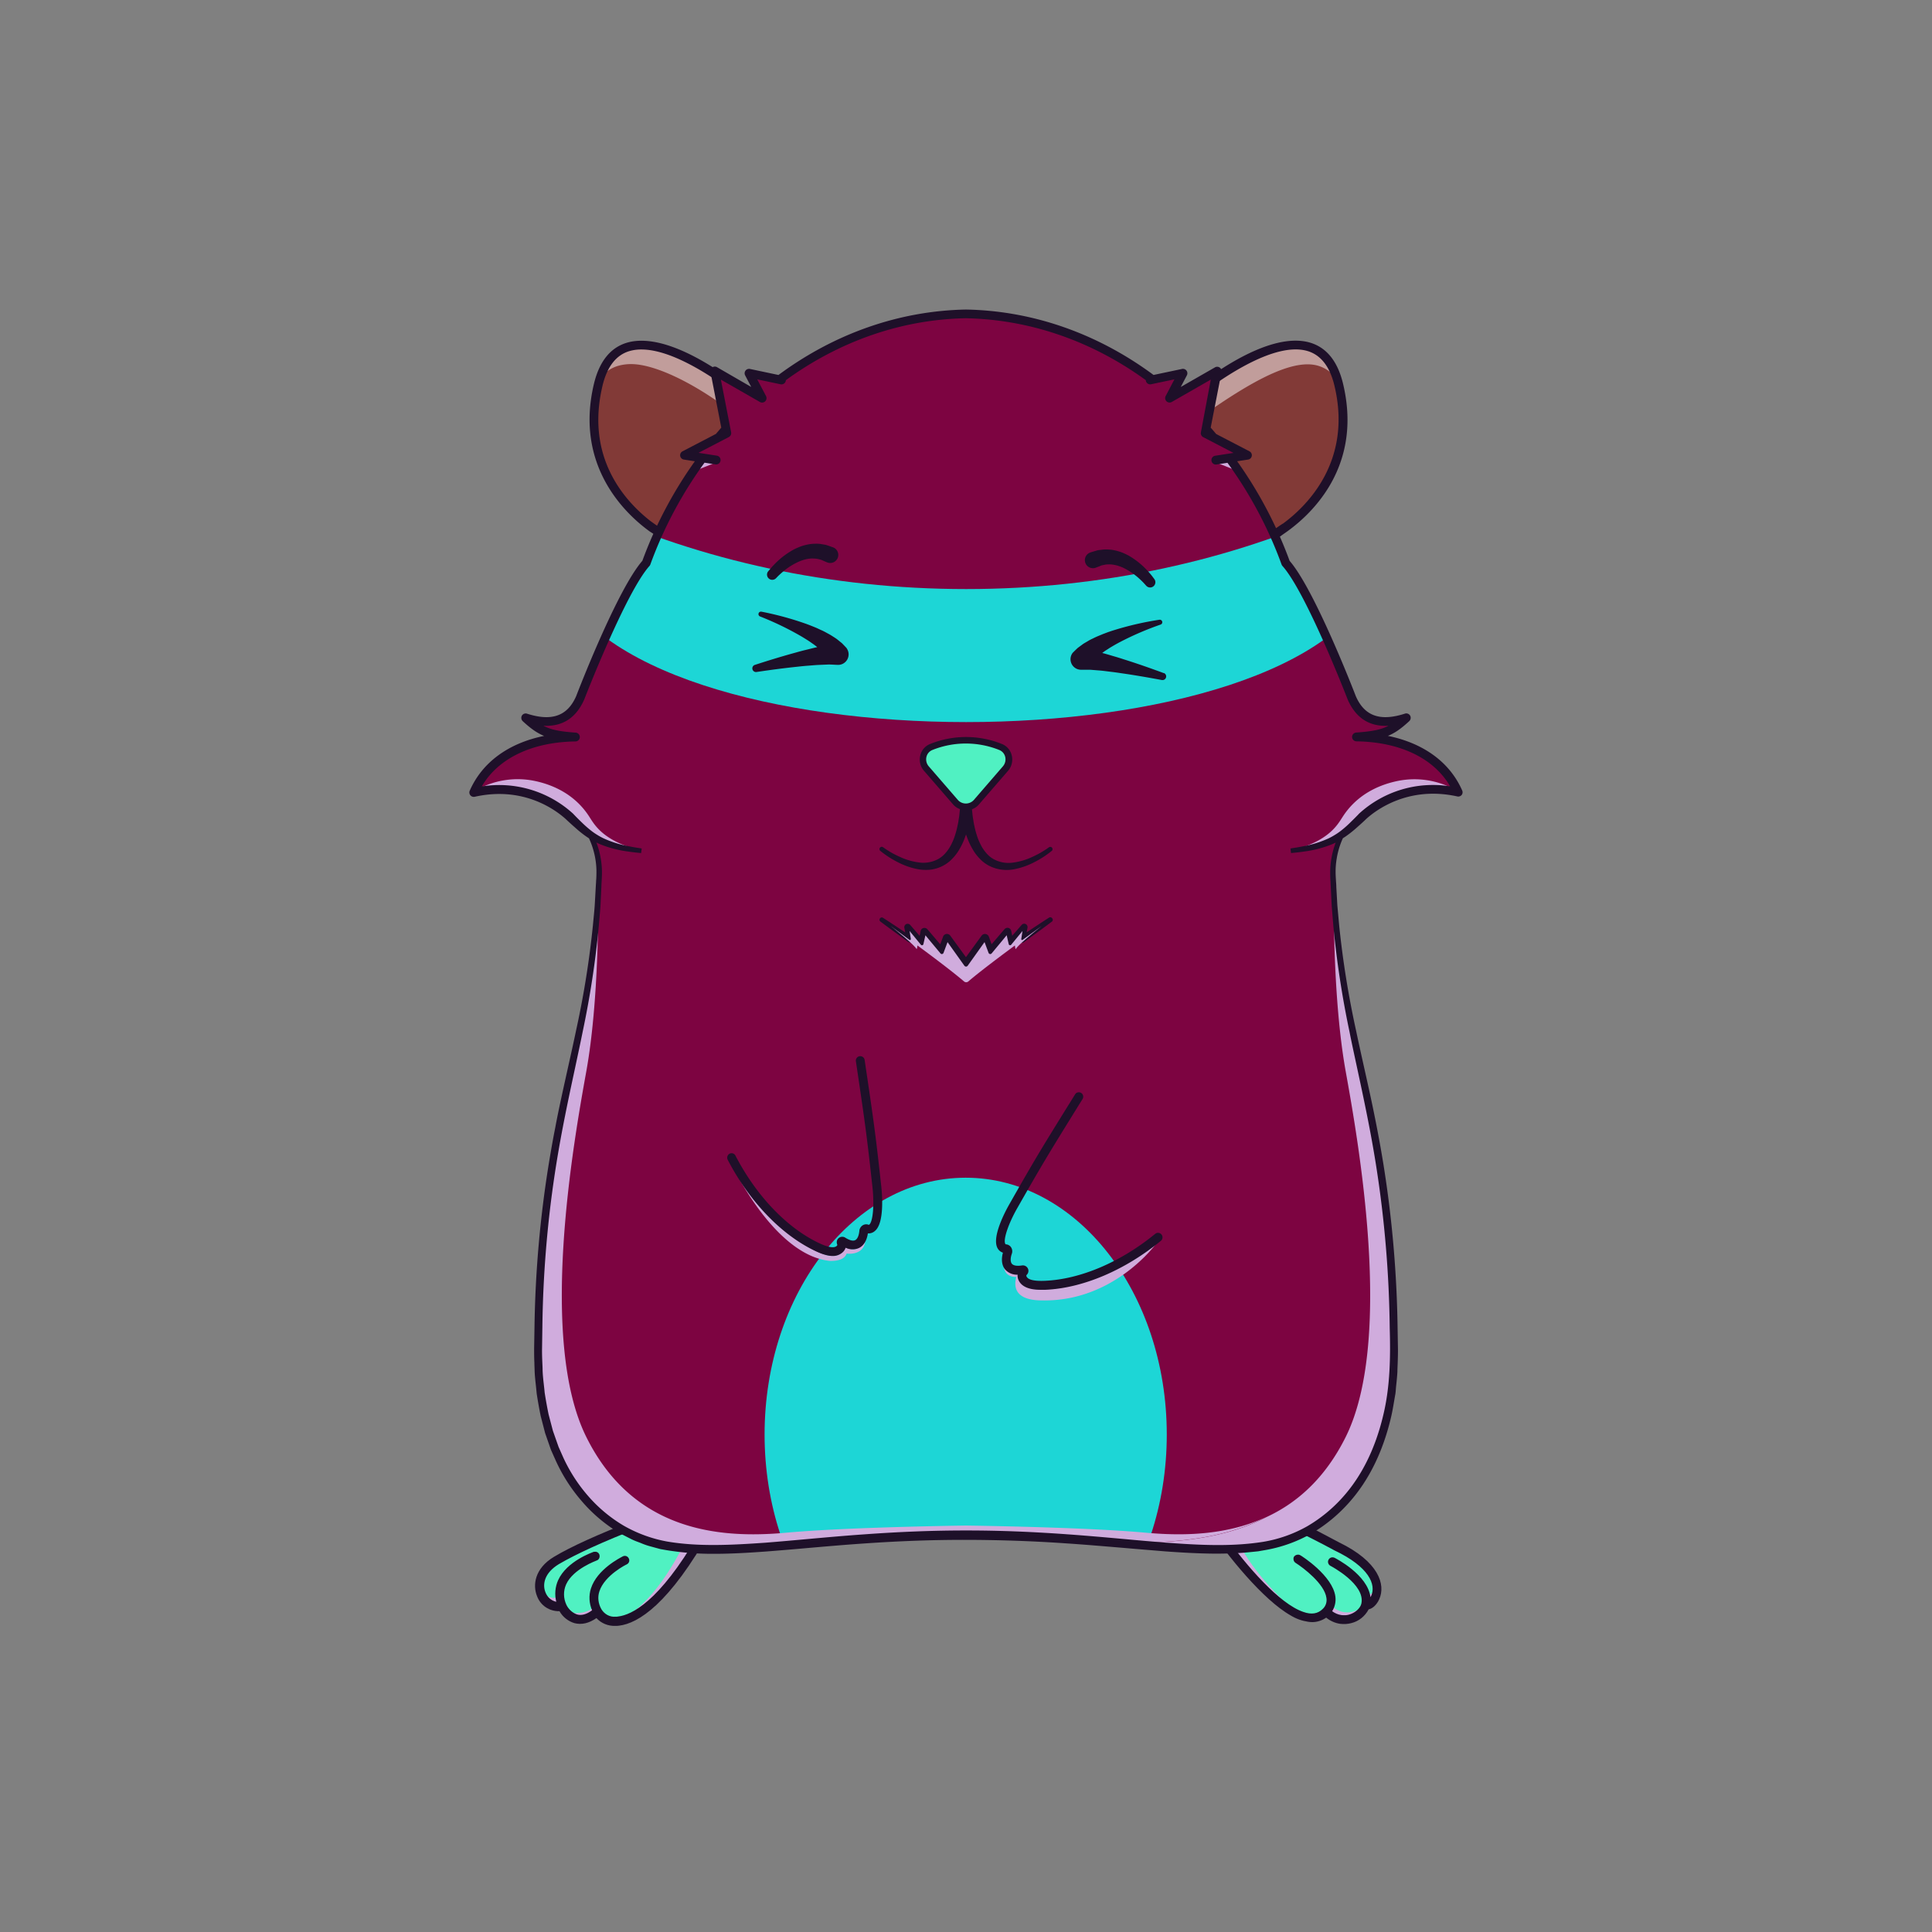 
<svg xmlns="http://www.w3.org/2000/svg" viewBox="0 0 841.89 841.89" xmlns:xlink="http://www.w3.org/1999/xlink">

<rect x="0" y="0" width="841.89" height="841.89" fill="#808080" stroke="none"/>

<title>CryptoHamsters</title>
<desc xmlns:cryptohamsters="https://cryptohamsters.co/">
<cryptohamsters:gene-1>0</cryptohamsters:gene-1>
<cryptohamsters:gene-2>8193089</cryptohamsters:gene-2>
<cryptohamsters:gene-3>1955542</cryptohamsters:gene-3>
<cryptohamsters:gene-4>7371852</cryptohamsters:gene-4>
<cryptohamsters:gene-5>15</cryptohamsters:gene-5>
<cryptohamsters:gene-6>5716846</cryptohamsters:gene-6>
<cryptohamsters:gene-7>2</cryptohamsters:gene-7>
<cryptohamsters:gene-8>2</cryptohamsters:gene-8>
<cryptohamsters:gene-9>8534583</cryptohamsters:gene-9>
<cryptohamsters:gene-10>6990658</cryptohamsters:gene-10>
<cryptohamsters:gene-11>519044</cryptohamsters:gene-11>
<cryptohamsters:gene-12>1</cryptohamsters:gene-12>
<cryptohamsters:gene-13>2</cryptohamsters:gene-13>
<cryptohamsters:gene-14>21</cryptohamsters:gene-14>
<cryptohamsters:gene-15>1887628</cryptohamsters:gene-15>
<cryptohamsters:gene-16>10010246</cryptohamsters:gene-16>
<cryptohamsters:gene-17>15416262</cryptohamsters:gene-17>
<cryptohamsters:gene-18>5304770</cryptohamsters:gene-18>
</desc>


<rect width="841.89" height="841.89" fill="transparent"/>

<g transform="translate(123.305 0)"><g id="tail-texture">
</g></g>

<g transform="translate(123.305 0)"><g id="tail">
</g></g>

<g transform="translate(123.305 0)"><g id="ears-texture">
  <g id="ears-texture" clip-path="url(#clip-ears-base)">
    <rect class="ears-texture-primary" x="106.78" y="136.93" width="136.87" height="136.87" fill="#823a37"/>
    <rect class="ears-texture-primary" x="350.91" y="136.93" width="136.87" height="136.87" fill="#823a37"/>
  </g>
</g></g>

<g transform="translate(123.305 0)"><g id="ears">
  <defs>
    <clipPath id="clip-ears-base">
      <path d="M138.29,167.82c2.08-8.64,6.25-13.94,12.39-15.77a19.39,19.39,0,0,1,5.5-.75c13.68,0,40.42,15,59.86,33.77-12.79,18.81-24.79,34.75-39.46,53.5C145.75,222.57,130.42,200.62,138.29,167.82Z"/>
      <path d="M446.76,152.05c6.15,1.83,10.31,7.13,12.39,15.77,8.26,34.42-11.94,55.45-38.4,72-16.75-20.75-26.24-36.25-40.25-54.25C409.75,161.57,432.38,147.78,446.76,152.05Z"/>
    </clipPath>
  </defs>

  <g id="ears-shadow">
    <path d="M451.1,159.39a15.2,15.2,0,0,1,6.7,4.14c-2.31-6.1-6-10-11-11.48-14.38-4.27-41.26,12.65-65.26,33.27a25.71,25.71,0,0,0,4.62,6.38C412.88,171.92,437.27,155.29,451.1,159.39Z" fill="#fff" opacity="0.5" style="mix-blend-mode: overlay"/>
    <path d="M146,159.44a20.33,20.33,0,0,1,5.75-.78c13.09,0,38.05,13.46,59.49,34.29a81.14,81.14,0,0,0,5.93-7.88c-23.62-20.25-47.26-33.77-60.94-33.77a19.39,19.39,0,0,0-5.5.75c-4.86,1.44-8.47,5.1-10.79,10.83A15.57,15.57,0,0,1,146,159.44Z" fill="#fff" opacity="0.5" style="mix-blend-mode: overlay"/>
  </g>

  <g id="ears-outline">
    <path d="M219.25,185.81a1,1,0,0,0,.33-.74,1,1,0,0,0-.34-.74l-16.36-13.21,0,0c-28.56-22.53-44.56-24.28-53-21.78-7.19,2.14-12,8.14-14.35,17.84-8.66,36.1,14.12,57.09,24.33,64.44l16.88,10.76a1,1,0,0,0,.58.19,1.26,1.26,0,0,0,.27,0,1,1,0,0,0,.64-.58Zm-80-17.76c2-8.27,5.92-13.33,11.7-15.05a18.4,18.4,0,0,1,5.22-.71c12.94,0,30,10.92,42.33,20.39,1.13.78,11,8.7,16,12.6l-38.41,51.78a133.19,133.19,0,0,1-16.09-10.12C148.62,218,131.81,199.07,139.26,168.05Z" style="fill: #1E1029"/>
    <path d="M461.93,167.15c-2.33-9.7-7.16-15.7-14.35-17.84-8.47-2.52-24.62-.72-53.46,22.17l-15.53,12.8-.8.63,41.56,58.45,0,0a.94.94,0,0,0,.48.4,1,1,0,0,0,.33.06,1,1,0,0,0,.48-.13l15.27-10.92C446.74,225.45,470.89,204.46,461.93,167.15Zm-26.18,61c-1.3.75-10.16,7-14.84,10.31l-37.76-53.12c4.58-3.7,13.52-11,14.62-11.79,12.61-9.8,34.81-24.71,48.71-20.58,5.78,1.72,9.72,6.78,11.7,15.05C466.15,201.21,445.92,220.73,435.75,228.18Z" style="fill: #1E1029"/>
  </g>
</g></g>

<g transform="translate(123.305 0)"><g id="legs-texture">
  <g id="legs-texture" clip-path="url(#clip-legs-base)">
    <path class="skin-texture-primary" d="M226.15,645.4a49.65,49.65,0,0,1-7.07-.5c-.41,0-.81,0-1.23,0a54.31,54.31,0,0,1-19.08-3.43,53.6,53.6,0,0,1-23.61-10.65,55.75,55.75,0,0,1-16.35-14.42C113.19,617.88,67,631.19,67,676.55,67,724.82,86.78,742,135.05,742s108.6,4.28,108.6-44c0-20.81-5.18-38.84-14.93-52.64C227.86,645.38,227,645.4,226.15,645.4Z" fill="#50f1c2"/>
    <path class="skin-texture-primary" d="M440,616.44a60.28,60.28,0,0,1-22.5,16.9A57.77,57.77,0,0,1,397,641.45c-.36.1-.73.17-1.09.27a53.26,53.26,0,0,1-17.15,2.92c-.5,0-1,0-1.48,0h-.18a50.72,50.72,0,0,1-8.53.73,55.12,55.12,0,0,1-7.33-.5c-.38,0-.76,0-1.14,0-.86,0-1.73,0-2.59-.07-9.8,13.87-15,32-15,52.93,0,48.54,60.66,44.23,109.2,44.23s68.42-17.23,68.42-65.77C520.07,634.64,481.53,619.84,440,616.44Z" fill="#50f1c2"/>
  </g>
</g></g>

<g transform="translate(123.305 0)"><g id="legs">
  <defs>
    <clipPath id="clip-legs-base">
      <path d="M458.9,674.6c15.5,7.6,18.5,15.9,16.2,21.2c-0.4,1.1-1.2,2-2.2,2.6c1.1-10.3-14.5-18.3-15.2-18.6c-0.5-0.2-1-0.1-1.3,0.4
	c0,0,0,0,0,0c-0.2,0.5,0,1,0.4,1.2c0.2,0.1,16.2,8.3,14,17.8c-0.6,2.4-3.1,4.6-6.1,5.4c-3.1,0.8-6.5,0-8.8-2.3
	c1.5-1.8,2.1-4.2,1.8-6.5c-1.2-8.6-14.3-17-14.9-17.3c-0.4-0.3-1-0.1-1.3,0.3c0,0,0,0,0,0c-0.3,0.4-0.1,1,0.3,1.3
	c0.1,0.1,12.9,8.2,14,16c0.3,2.1-0.4,4.2-1.8,5.7c-2.4,2.4-5.5,2.9-9.5,1.5c-12.2-4.2-28.4-24.4-37.1-37.1
	c-1.8-2.8-8.4-12.5-8.3-12.5c2.8-0.4,11.6-1.6,15.6-1.4c4.9,1.7,19,9.2,26.8,13.4C446.6,668.1,452.3,671.1,458.9,674.6z"/>
      <path d="M144.9,705.5c-2.8,0.2-5.6-1.3-7-3.7l0,0c-1.6-2.6-1.9-5.8-1-8.8c2.4-7.4,12.3-12.3,12.4-12.3c0.4-0.2,0.6-0.8,0.4-1.3
	c-0.2-0.5-0.8-0.7-1.2-0.4c0,0,0,0,0,0c-0.4,0.2-10.8,5.2-13.4,13.5c-1,3.2-0.7,6.6,0.8,9.5c-2.9,2.4-5.6,3.2-8.1,2.5
	c-2.4-0.8-4.3-2.6-5.3-4.8l0,0l0,0c-1.4-3-1.5-6.6-0.1-9.6c3.3-7.3,13.8-10.8,13.9-10.8c0.5-0.2,0.8-0.7,0.6-1.2
	c-0.2-0.5-0.7-0.8-1.2-0.6c-0.5,0.1-11.4,3.8-15,11.9c-1.4,3.2-1.6,6.8-0.3,10c-3.1,0.1-5.9-1.9-7-4.8c-1.6-3.8-0.7-9.4,6.2-13.5
	c9.3-5.5,23.7-11.5,35.6-16.1c15.8-7,26.3-12.3,31.3-12.3c4.1,0,4.8-1-3.1,13.7C163.6,701.3,150,705.5,144.9,705.5z"/>
    </clipPath>
  </defs>

  <g id="legs-shadow">
    <path fill="#d0acdd" style="mix-blend-mode: multiply" d="M469.7,700.8c-0.2,0.1-6.5,4.6-12.6-0.9l0,0c-0.3,0.6-0.6,1.2-1,1.7c2.3,2.3,5.7,3.1,8.8,2.3
		C466.8,703.4,468.5,702.3,469.7,700.8z"/>
    <path fill="#d0acdd" style="mix-blend-mode: multiply" d="M414.1,667.3c-9-18.9-13.6-15.8-16.5-14.3c-0.2,0.1,7.8,10,10.5,13.6c7.3,10.7,20.1,26.9,31.2,34.1
		C437.7,699.2,420.5,683.9,414.1,667.3z"/>
    <path fill="#d0acdd" style="mix-blend-mode: multiply" d="M475.3,694.3c0.2-0.3,0.3-0.7,0.4-1.1c-0.5,0.9-1.5,1.5-2.6,1.5c0.1,0.7,0.1,1.5,0,2.2
		C474.1,696.3,474.9,695.4,475.3,694.3z"/>
    <path fill="#d0acdd" style="mix-blend-mode: multiply" d="M125.3,702.7c0.7,0.5,1.5,1,2.4,1.2c2.5,0.7,5.2-0.2,8.1-2.5c-0.2-0.3-0.3-0.7-0.4-1
		C131.2,703.9,125.6,702.8,125.3,702.7z"/>
    <path fill="#d0acdd" style="mix-blend-mode: multiply" d="M119.6,696c-1.8,1-5.5-0.8-5.6-0.8c1.3,2.2,3.7,3.5,6.2,3.4C120,697.7,119.8,696.9,119.6,696z"/>
    <path fill="#d0acdd" style="mix-blend-mode: multiply" d="M183,666.8c12.3-20.3,3.9-14.8,3-14.7s-6.7,10.5-8.5,15.2c-15.7,33.7-29.5,37.9-31.6,38.8
		C151.8,705.2,164.8,699,183,666.8z"/>
  </g>

  <g id="legs-outline">
    <path style="fill: #1E1029" d="M460.2,672.1c-5.4-2.9-10.8-5.7-15.9-8.3l0,0c-0.4-0.2-24.9-12.4-28.3-14c-4.5,0-18.7,0.5-22.7,1.6
		c1,2.3,10.4,14.7,10.4,14.7c7.6,11.5,23.4,31.1,35.5,37.9c2.3,1.4,4.8,2.3,7.5,2.7c2.8,0.5,5.6-0.2,7.9-1.8
		c1.7,1.4,3.9,2.4,6.1,2.7c1.6,0.2,3.3,0.1,4.8-0.3c3.3-0.8,6-3,7.6-6c1.8-0.4,3.5-2,4.6-4.4C480.6,690.5,477.5,680.5,460.2,672.1z
		 M474.2,695.4c-0.1,0.2-0.2,0.4-0.3,0.6c-1.2-9.8-15.1-16.9-15.7-17.2c-1-0.4-2.1-0.1-2.6,0.9c-0.5,0.9-0.1,2.1,0.8,2.6
		c0.2,0.1,15.5,8.1,13.5,16.6c-0.5,2-2.8,4-5.4,4.7c-1,0.3-2.1,0.3-3.2,0.2c-1.5-0.2-2.9-0.8-4.1-1.7c1.2-1.9,1.7-4.2,1.4-6.4
		c-1.2-9.1-14.7-17.7-15.3-18c-0.9-0.5-2.1-0.2-2.7,0.6c-0.3,0.4-0.3,1-0.2,1.5c0.1,0.5,0.4,0.9,0.8,1.2c3.5,2.2,12.7,9.2,13.5,15.3
		c0.3,1.8-0.3,3.6-1.6,4.8c-2.1,2.1-4.9,2.6-8.5,1.3c-10.3-3.5-24.5-19.7-34.5-33.7c-1.5-1.8-8.1-10.5-11-14.6
		c4.9-0.5,11.3-1.3,15.5-1c8.2,4.2,24.8,12.8,26.5,13.7l0,0c5.4,2.7,11.2,5.6,17.1,8.8C473.4,682.8,476.4,690.6,474.2,695.4z"/>
    <path style="fill: #1E1029" d="M192.4,649.4c-1.7-0.1-3.5-0.3-5.2-0.3c-0.1,0-2.3,0.8-2.4,0.8l-32.3,12.8c-15.3,6-26.9,11.2-34.4,15.7
		c-8.5,5.1-9.3,12.4-7.4,17.1c1.5,4.1,5.4,6.7,9.8,6.6c1.4,2.5,3.8,4.4,6.5,5.2c3.1,0.8,6.3,0.1,9.6-2.2c2.1,2.3,5.1,3.5,8.2,3.4
		c0.6,0,1.1,0,1.7-0.1c8.2-1,21.8-9.2,40.1-42c0,0,7.4-14.3,7.4-14.6C194.3,650.6,193.6,649.6,192.4,649.4
		C192.5,649.4,192.5,649.4,192.4,649.4z M180.9,668.8c-17,29.3-29,34.9-34.8,35.6c-0.4,0.1-0.8,0.1-1.2,0.1
		c-2.5,0.2-4.8-1.1-6.1-3.2l0,0c-1.4-2.4-1.8-5.3-0.9-7.9c2.3-7,11.8-11.7,11.9-11.7c1-0.5,1.4-1.6,0.9-2.6c-0.5-1-1.6-1.4-2.6-0.9
		c-1.1,0.6-11.2,5.6-13.9,14c-1,3.1-0.8,6.5,0.5,9.5c-2.4,1.8-4.7,2.4-6.6,1.8c-2-0.7-3.7-2.3-4.6-4.2l0,0l0,0
		c-1.3-2.8-1.4-6-0.1-8.9c3.1-6.8,13.2-10.3,13.3-10.4c1-0.3,1.5-1.4,1.2-2.5c-0.3-0.9-1.1-1.4-2-1.3c-0.1,0-0.2,0-0.4,0
		c-0.5,0.2-11.8,4-15.6,12.4c-1.3,2.9-1.6,6.3-0.8,9.4c-2.2-0.5-3.9-2-4.7-4.1c-1.4-3.4-0.6-8.4,5.8-12.3c7.5-4.4,19.5-9.9,35-15.9
		c2-1.1,21.7-9.1,30.8-12.9c0.1,0.1,2.3,0.2,3.3,0.2C187,657.5,182.4,666.5,180.9,668.8L180.9,668.8z"/>
  </g>
</g></g>

<g transform="translate(123.305 0)"><g id="body-texture">
  <g id="body-texture" clip-path="url(#clip-body-base)">
    <rect class="body-texture-primary" width="595.28" height="841.89" fill="#7d0441"/>
    <ellipse class="body-texture-secondary" cx="297.5" cy="625.1" rx="87.63" ry="111.9" fill="#1dd6d6"/>
    <path class="body-texture-secondary" d="M477,250.21c-2.42-3.72-12.56-22-15.72-28-48.2,21.92-104,34.48-163.59,34.48s-115.39-12.56-163.59-34.48c-1.51,2.88-4.6,8.53-7.68,14-3.39,6.07-6.77,12-8,13.94C148.78,336.15,446.5,336.15,477,250.21Z" fill="#1dd6d6"/>
  </g>
</g></g>

<g transform="translate(123.305 0)"><g id="body">
  <defs>
    <clipPath id="clip-body-base">
      <path d="M444.63,369.78a48.38,48.38,0,0,0,11.49-3.58,31.11,31.11,0,0,0,2.84-1.56,29.29,29.29,0,0,0,2.58-1.78,48.31,48.31,0,0,0,4.2-3.67c2-1.91,3.33-3.32,3.74-3.75a1.7,1.7,0,0,1,.1-.14A46.76,46.76,0,0,1,510.49,344c-6.84-13.64-22.24-21.6-42.58-21.91a.94.94,0,0,1-.92-.91.93.93,0,0,1,.87-.95c9.59-.69,13.52-1.92,18-5.5-10,2.09-17.1-1.35-21-10.27-.2-.51-18-46.68-28.59-58.46a1,1,0,0,1-.18-.31,182.64,182.64,0,0,0-24.58-46l8.74-1.35-16.8-8.75c-.49-.56-1-1.14-1.46-1.69l5.11-26.23-20,11.48-.3-.26,5.4-10.3-14.17,3,.57.7c-23.65-17.77-51.56-28.05-81-28.6-29.37.55-57.27,10.82-80.92,28.6l.57-.7-14.17-3,5.4,10.3-.3.26-20-11.48,5.11,26.23c-.5.55-1,1.13-1.46,1.7L175,198.37l8.74,1.35a182.64,182.64,0,0,0-24.58,46,1,1,0,0,1-.18.31c-10.56,11.78-28.39,57.95-28.57,58.42-3.92,8.95-11,12.4-21,10.31,4.49,3.58,8.42,4.81,18,5.5a.93.93,0,0,1,.87.95.94.94,0,0,1-.92.91c-20.34.31-35.74,8.27-42.58,21.91a46.79,46.79,0,0,1,40.86,11.25h0l0,0h0c.09.1,1.58,1.66,3.86,3.88a49.84,49.84,0,0,0,4.2,3.67,31.38,31.38,0,0,0,5.42,3.34,48.66,48.66,0,0,0,11.49,3.58c1.62.32,3,.56,3.94.69l1.5.24-1.51-.16c-1-.08-2.33-.24-4-.48a48.82,48.82,0,0,1-11.82-3,28.83,28.83,0,0,1-3-1.46,14.17,14.17,0,0,1-1.32-.76c.15.33.32.7.52,1.16a36.25,36.25,0,0,1,2.3,7.49,37.3,37.3,0,0,1,.63,5.71c.07,2.12-.13,4.41-.22,6.9s-.25,5.15-.39,8-.48,5.86-.73,9.05a402,402,0,0,1-6.91,45.65c-3.52,17.48-8.23,37.06-11.69,58.74a485.25,485.25,0,0,0-6,70.53c0,3.14-.09,6.31-.14,9.49s.17,6.39.24,9.61.61,6.43.89,9.67c.49,3.22,1.08,6.46,1.74,9.68q.61,2.38,1.25,4.8l.64,2.4.82,2.35c.55,1.57,1.11,3.15,1.66,4.73s1.37,3.05,2.06,4.59a71.14,71.14,0,0,0,11,17,64.06,64.06,0,0,0,15.77,13.23,60.82,60.82,0,0,0,19.61,7.12c13.93,2.31,28.33,1.5,42.65.47s28.8-2.64,43.35-3.65,29.18-1.68,43.81-1.68,29.27.59,43.81,1.63,29,2.52,43.34,3.66,28.71,1.87,42.67-.33a59.65,59.65,0,0,0,19.67-6.93,65.27,65.27,0,0,0,15.9-13.07c9.14-10.27,14.6-23,17.65-35.8s3.23-25.88,2.88-38.42a488.77,488.77,0,0,0-5.89-70.55c-3.44-21.67-8.13-41.26-11.66-58.74a406.32,406.32,0,0,1-7-45.63q-.4-4.8-.76-9.06c-.13-2.85-.26-5.51-.38-8s-.29-4.77-.26-6.89a35.86,35.86,0,0,1,.53-5.73,36.35,36.35,0,0,1,2.18-7.53c.29-.72.53-1.25.72-1.65-.41.25-.82.5-1.25.72a29,29,0,0,1-3,1.46,48.7,48.7,0,0,1-11.82,3c-1.65.24-3,.4-4,.48l-1.51.16,1.5-.24C441.65,370.34,443,370.1,444.63,369.78Z"/>
    </clipPath>
  </defs>

  <g>
    <polygon points="180.24 204.88 188.91 201.45 183.29 200.59 180.24 204.88" fill="#d0acdd" style="mix-blend-mode: multiply"/>
    <polygon points="415.05 204.88 406.39 201.45 412 200.59 415.05 204.88" fill="#d0acdd" style="mix-blend-mode: multiply"/>
    <path d="M485,340.47c-14.63,3.27-20.85,11.83-23.19,15.41s-6,10.67-22.59,14.83l1.5-.24c1-.13,2.32-.37,3.94-.69a48.38,48.38,0,0,0,11.49-3.58,31.11,31.11,0,0,0,2.84-1.56,29.29,29.29,0,0,0,2.58-1.78,48.31,48.31,0,0,0,4.2-3.67c2-1.91,3.33-3.32,3.74-3.75a1.7,1.7,0,0,1,.1-.14A46.76,46.76,0,0,1,510.49,344,36.54,36.54,0,0,0,485,340.47Z" fill="#d0acdd" style="mix-blend-mode: multiply"/>
    <path d="M125.66,355.26h0l0,0h0c.09.1,1.59,1.66,3.86,3.88a49.84,49.84,0,0,0,4.2,3.67,31.38,31.38,0,0,0,5.42,3.34,48.66,48.66,0,0,0,11.49,3.58c1.62.32,3,.56,3.94.69l1.44.23c-16.59-4.17-20.23-11.24-22.56-14.82s-8.56-12.14-23.19-15.41A36.53,36.53,0,0,0,84.79,344a46.79,46.79,0,0,1,40.86,11.25Z" fill="#d0acdd" style="mix-blend-mode: multiply"/>
    <path d="M378.32,668.09l-2.37-.2c-27.39-2.49-78.31-3.11-78.31-3.11s-50.92.62-78.31,3.11l-2.39.2c-27.22,2.14-64.44-1-84.75-41.9-20.92-42.1-5.61-128.23,0-159.36s5.13-72.74,5.13-72.74c-.16,2.85-.48,5.86-.73,9.05a402,402,0,0,1-6.91,45.65c-3.52,17.48-8.23,37.06-11.69,58.74a485.25,485.25,0,0,0-6,70.53c0,3.14-.09,6.31-.14,9.49s.17,6.39.24,9.61.61,6.43.89,9.67c.49,3.22,1.08,6.46,1.74,9.68q.61,2.38,1.25,4.8l.64,2.4.82,2.35c.55,1.57,1.11,3.15,1.66,4.73s1.37,3.05,2.06,4.59a71.14,71.14,0,0,0,11,17,64.06,64.06,0,0,0,15.77,13.23,60.82,60.82,0,0,0,19.61,7.12c13.93,2.31,28.33,1.5,42.65.47,2.77-.21,5.54-.45,8.32-.69h0c7.46-.64,14.95-1.33,22.46-2l2.16-.18c3.43-.28,6.86-.56,10.31-.8h.08c10.79-.78,21.64-1.32,32.5-1.55,3.77-.08,7.54-.13,11.31-.13h0c14.64,0,29.27.59,43.81,1.63h0q5.22.38,10.43.8l2.07.18c6.43.54,12.83,1.12,19.22,1.68,19.16-.07,38.92-2.37,55.66-11.11C411.81,668.82,393.51,669.28,378.32,668.09Z" fill="#d0acdd" style="mix-blend-mode: multiply"/>
    <path d="M483.27,578.65a488.77,488.77,0,0,0-5.89-70.55c-3.44-21.67-8.13-41.26-11.66-58.74a406.32,406.32,0,0,1-7-45.63q-.4-4.8-.76-9.06c0-.2,0-.38,0-.58,0,0-.47,41.63,5.13,72.74s20.92,117.26,0,159.36c-9,18.08-21.27,28.77-34.54,34.9-16.74,8.74-36.5,11-55.66,11.11l3.82.34h0l7.75.66c14.34,1.06,28.71,1.87,42.67-.33a59.65,59.65,0,0,0,19.67-6.93,65.08,65.08,0,0,0,15.9-13.07c9.14-10.27,14.6-23,17.65-35.8S483.62,591.19,483.27,578.65Z" fill="#d0acdd" style="mix-blend-mode: multiply"/>
  </g>

  <path id="body-outline" d="M513.89,344.53h0c-5.37-12.31-16.8-20.69-32.41-23.87,3.1-1.25,5.82-3.18,9.34-6.44a2,2,0,0,0,.35-2.39,1.92,1.92,0,0,0-2.25-.86c-10.81,3.49-17.61,1.07-21.4-7.57-.73-1.9-17.94-46.45-28.86-59A184.35,184.35,0,0,0,415.8,201l4.75-.73a1.92,1.92,0,0,0,.6-3.61l-14.49-7.54c-.79-.93-1.58-1.86-2.39-2.77L409,162.07a1.93,1.93,0,0,0-2.85-2l-14.92,8.55,2.66-5.07a1.93,1.93,0,0,0-2.11-2.78l-12.41,2.62c-24.47-18.1-52.72-28-81.77-28.5-29,.54-57.22,10.4-81.68,28.51l-12.44-2.63a1.93,1.93,0,0,0-2.09,2.78l2.66,5.07L189.14,160a1.93,1.93,0,0,0-2.86,2L191,186.36c-.79.9-1.56,1.82-2.34,2.73l-14.54,7.57a1.92,1.92,0,0,0,.6,3.61l4.76.74a183.74,183.74,0,0,0-22.87,43.37c-11,12.61-28.12,57.09-28.83,58.94C124,312,117.17,314.46,106.37,311a1.92,1.92,0,0,0-2.26.85,2,2,0,0,0,.35,2.39c3.52,3.26,6.25,5.19,9.34,6.44-15.61,3.18-27,11.56-32.41,23.87a1.92,1.92,0,0,0,2.18,2.65c22-4.91,36.21,6.49,40.08,10.11l.06.07s1.65,1.55,4.15,3.74a46.49,46.49,0,0,0,4.61,3.61l.88.58c.15.32.32.7.52,1.17a35.18,35.18,0,0,1,2.73,12.77c0,1.42,0,3-.15,4.6,0,.71-.09,1.45-.12,2.19l-.45,8c-.11,1.81-.29,3.68-.48,5.65-.11,1.1-.22,2.22-.32,3.35a399.72,399.72,0,0,1-7.23,45.42c-1.14,5.48-2.4,11.12-3.73,17.09q-1.16,5.22-2.35,10.64l-.34,1.57c-.94,4.38-1.91,8.91-2.76,13.53-1.07,5.31-2,10.79-2.85,15.92A488.75,488.75,0,0,0,109.61,578l-.16,9.49c0,2.12,0,4.26.11,6.33,0,1.14.08,2.28.1,3.43.07,2.15.31,4.31.54,6.41.12,1.14.25,2.29.35,3.5.48,3.17,1.06,6.49,1.76,9.91l1.92,7.4,2.53,7.28,2.1,4.7a72.84,72.84,0,0,0,11.32,17.67A66.44,66.44,0,0,0,146.6,668c1,.57,2.09,1.11,3.14,1.65l1.63.83a26.66,26.66,0,0,0,3.32,1.44c.58.22,1.16.43,1.71.67a29.62,29.62,0,0,0,4.18,1.38l1.15.32,2.73.74,2.62.46a124.48,124.48,0,0,0,21,1.6c7.21,0,14.59-.44,22.36-1,6.13-.47,12.38-1,18.41-1.54,8.16-.71,16.6-1.44,24.93-2,15.56-1.07,29.86-1.56,43.62-1.54s28.42.46,43.59,1.51c8.5.56,17.11,1.31,25.44,2,5.86.51,11.93,1,17.89,1.5,6.37.46,13.93.94,21.68,1,3.52,0,7.16-.06,10.83-.3,1.53-.06,3-.21,4.47-.35l3.64-.37,2.71-.47a62.06,62.06,0,0,0,20.56-7.31,67.81,67.81,0,0,0,16.53-13.66c8.53-9.64,14.62-22.07,18.12-37,.54-2.27.93-4.59,1.31-6.82.17-1,.34-2,.54-3.12s.22-2.27.34-3.4c.23-2.12.46-4.32.58-6.49,0-1.14.07-2.27.11-3.4.07-2,.14-4.15.13-6.3l-.16-9.52a492.82,492.82,0,0,0-6.12-70.85c-1.58-9.78-3.52-19.93-5.92-31q-1.26-5.79-2.51-11.34c-1.27-5.72-2.48-11.13-3.58-16.4a406.12,406.12,0,0,1-7.3-45.39l-.82-9-.45-8c0-.89-.09-1.76-.14-2.6-.09-1.5-.18-2.92-.17-4.22a34.18,34.18,0,0,1,.47-5.52,35,35,0,0,1,2-7.29c.29-.71.52-1.25.7-1.63.33-.21.65-.42,1-.64a47.91,47.91,0,0,0,4.62-3.61c2.5-2.19,4.13-3.73,4.13-3.74l.1-.09.11-.13c4-3.7,18.22-14.8,39.92-10a1.94,1.94,0,0,0,1.89-.65A1.92,1.92,0,0,0,513.89,344.53Zm-45,10.05a1.12,1.12,0,0,0-.2.24c-.45.47-1.78,1.83-3.65,3.65a44.69,44.69,0,0,1-4.11,3.6,25.22,25.22,0,0,1-2.52,1.73,28.31,28.31,0,0,1-2.73,1.51,47,47,0,0,1-11.25,3.5c-1.46.29-2.84.53-3.9.68l-1.5.24.25,2,1.5-.15c1.09-.1,2.52-.27,4-.49A49.83,49.83,0,0,0,456.9,368c.58-.25,1.21-.53,1.84-.84a37.15,37.15,0,0,0-1.84,6.76,35.44,35.44,0,0,0-.55,5.88c0,1.4,0,2.84.14,4.37,0,.84.09,1.69.12,2.59l.39,8,.75,9.06a408.7,408.7,0,0,0,7,45.75c1,5.11,2.16,10.34,3.34,15.87C471,479,474,492.94,476.4,508.26a489.37,489.37,0,0,1,5.88,70.41c.35,12.33.24,25.48-2.86,38.18-3.41,14.3-9.27,26.2-17.42,35.36a64.09,64.09,0,0,1-15.65,12.87A58.33,58.33,0,0,1,427,671.89c-13.84,2.18-28,1.39-42.43.32-5.92-.47-12-1-17.81-1.54-8.36-.75-17-1.52-25.54-2.12-15.41-1.1-29.54-1.63-43.16-1.63h-.72c-13.89,0-28.24.55-43.88,1.68-8.39.58-16.87,1.34-25.07,2.08-6,.54-12.21,1.1-18.28,1.58-14.58,1-28.79,1.79-42.41-.47a59.43,59.43,0,0,1-19.28-7,62.89,62.89,0,0,1-15.53-13A69.54,69.54,0,0,1,122.09,635l-2-4.51-2.46-7-1.88-7.15c-.68-3.3-1.26-6.54-1.72-9.56-.1-1.16-.23-2.32-.36-3.47-.23-2-.46-4.12-.53-6.15,0-1.14-.07-2.29-.12-3.43-.08-2-.16-4.1-.12-6.13l.14-9.49a485.87,485.87,0,0,1,6-70.4c2.41-15.11,5.37-28.93,8.24-42.3,1.22-5.71,2.38-11.12,3.44-16.39a402,402,0,0,0,6.93-45.77c.09-1.13.19-2.24.28-3.33.18-2,.35-3.9.45-5.75l.39-8c0-.75.06-1.48.1-2.19.09-1.67.17-3.26.12-4.78a37,37,0,0,0-.65-5.87,36.46,36.46,0,0,0-1.76-6.2c.66.33,1.31.62,1.92.88a49.86,49.86,0,0,0,12.06,3.08c1.52.22,2.95.39,4,.49l1.51.15.26-2-1.52-.24c-1-.15-2.43-.39-3.89-.68a46.62,46.62,0,0,1-11.23-3.5,27.38,27.38,0,0,1-2.78-1.53,25.92,25.92,0,0,1-2.49-1.71,49.29,49.29,0,0,1-4.11-3.59c-2.08-2-3.49-3.49-3.79-3.81l-.19-.19A47.78,47.78,0,0,0,86.63,342.7c7.08-12.21,21.8-19.32,40.75-19.61a1.92,1.92,0,0,0,.11-3.84c-6.84-.49-10.68-1.23-14-3,8.3.46,14.27-3.39,17.82-11.51.18-.46,18.06-46.59,28.4-58.12a2,2,0,0,0,.37-.62,179.94,179.94,0,0,1,23.62-44.38l4.88.76a1.93,1.93,0,0,0,.58-3.81l-8.08-1.25,13.21-6.87a1.93,1.93,0,0,0,1-2.08l-4.46-22.94,17,9.74a1.93,1.93,0,0,0,2.67-2.57l-3.83-7.29,10.19,2.15a1.94,1.94,0,0,0,2.26-1.49,1.45,1.45,0,0,0,0-.29c23.58-17.16,50.69-26.5,78.41-27,27.78.52,54.9,9.86,78.49,27a2.7,2.7,0,0,0,0,.28,1.92,1.92,0,0,0,2.28,1.48l10.17-2.14-3.83,7.3a1.93,1.93,0,0,0,2.67,2.56l17-9.74L400,188.41a1.92,1.92,0,0,0,1,2.08l13.21,6.87-8.08,1.25a1.93,1.93,0,0,0,.59,3.81l4.86-.75A179.62,179.62,0,0,1,435.16,246a2,2,0,0,0,.38.63c10.24,11.42,27.66,56.23,28.42,58.19,3.53,8.06,9.48,11.9,17.79,11.44-3.29,1.72-7.13,2.46-14,2.95a1.92,1.92,0,0,0,.11,3.84c19,.29,33.67,7.4,40.75,19.61A47.66,47.66,0,0,0,468.9,354.58Z" style="fill: #1E1029"/>
</g></g>

<g transform="translate(123.305 0)"><g id="eyes">
  <g>
    <path d="M211.41,249l.84-1c.53-.65,1.32-1.51,2.32-2.52a34.34,34.34,0,0,1,8.51-6.28c.9-.43,1.84-.82,2.78-1.17a21.79,21.79,0,0,1,2.9-.77,16,16,0,0,1,2.86-.31,14.85,14.85,0,0,1,2.62.09l2.21.37c.64.18,1.18.38,1.63.53l1.41.5a3.52,3.52,0,1,1-2.32,6.64l-.23-.09-.49-.21-.86-.37-1-.45-1.34-.34a8.26,8.26,0,0,0-1.65-.21,9.39,9.39,0,0,0-1.9,0,14.94,14.94,0,0,0-2.09.35c-.71.2-1.43.43-2.16.7a28.77,28.77,0,0,0-7.54,4.63c-.94.8-1.71,1.51-2.21,2l-.76.79-.12.12a2.28,2.28,0,0,1-3.42-3Z" fill="#1E1029"/>
    <path d="M376.08,255.14l-.74-.82c-.47-.53-1.21-1.27-2.13-2.11a28.94,28.94,0,0,0-7.34-4.93c-.72-.3-1.44-.55-2.14-.79a16.24,16.24,0,0,0-2.07-.43,9.61,9.61,0,0,0-1.9-.12,8.43,8.43,0,0,0-1.65.15l-1.36.28-1,.41-.88.34-.48.18a3.52,3.52,0,1,1-2.53-6.56l.23-.09,1.44-.43c.46-.13,1-.31,1.65-.47l2.22-.27a15.27,15.27,0,0,1,2.62,0,16.13,16.13,0,0,1,2.85.43,23.7,23.7,0,0,1,2.87.89c.93.39,1.85.81,2.73,1.28a34.46,34.46,0,0,1,8.26,6.62c.95,1,1.71,1.94,2.21,2.61l.8,1.07a2.29,2.29,0,0,1-3.54,2.89Z" fill="#1E1029"/>
    <path d="M245.69,282.5h0c-.71-.77-1.42-1.52-2.14-2.25l-2.23-1.79c-.76-.54-1.52-1-2.28-1.49s-1.53-.87-2.3-1.3-1.53-.81-2.31-1.15-1.54-.74-2.32-1.05c-1.55-.64-3.1-1.27-4.67-1.81a135.86,135.86,0,0,0-18.95-5.12,1.09,1.09,0,0,0-.61,2.08h0a131.31,131.31,0,0,1,17.16,8.2c1.37.77,2.68,1.6,4,2.44.65.41,1.25.87,1.88,1.3s1.23.89,1.8,1.36l.1.08-.53.11c-1.54.34-3,.75-4.54,1.11s-3,.77-4.48,1.19c-5.95,1.63-11.79,3.42-17.63,5.32a1.58,1.58,0,0,0-1.09,1.75,1.6,1.6,0,0,0,1.82,1.35h0c6-.9,12-1.7,18-2.32,1.5-.17,3-.32,4.5-.43s3-.26,4.46-.33l4.39-.18c1.39,0,2.72.12,4.05.16a4.58,4.58,0,0,0,3.9-7.19Z" fill="#1E1029"/>
    <path d="M383.85,293.33c-5.75-2.13-11.52-4.15-17.4-6-1.46-.48-2.94-.94-4.43-1.37s-3-.9-4.49-1.29l-.53-.13.11-.08a22.52,22.52,0,0,1,1.85-1.29c.65-.4,1.26-.84,1.93-1.22,1.33-.79,2.67-1.56,4.07-2.28a131.05,131.05,0,0,1,17.47-7.5h0a1.09,1.09,0,0,0-.52-2.11,135.25,135.25,0,0,0-19.14,4.35c-1.59.48-3.16,1-4.74,1.62-.79.28-1.57.63-2.36.95s-1.58.67-2.36,1.06-1.57.72-2.34,1.2-1.57.89-2.34,1.4l-2.3,1.7c-.75.7-1.49,1.42-2.23,2.17h0l0,0a4.59,4.59,0,0,0,3.61,7.34c1.34,0,2.66,0,4.05,0l4.38.35c1.47.13,3,.35,4.45.52s3,.38,4.47.61c6,.85,12,1.9,17.93,3h0a1.6,1.6,0,0,0,.85-3.07Z" fill="#1E1029"/>
  </g>
</g></g>

<g transform="translate(123.305 0)"><g id="nose-mouth-chin">
  <path id="nose-mouth" d="M335.13,369.39a1,1,0,0,0-1.38-.15,39.41,39.41,0,0,1-7.23,4.17,28.25,28.25,0,0,1-8,2.42,13.64,13.64,0,0,1-8.8-1.43,11.68,11.68,0,0,1-3.41-2.87,16.82,16.82,0,0,1-2.43-3.78,24.23,24.23,0,0,1-1.59-4,35.85,35.85,0,0,1-1-3.86,22.05,22.05,0,0,1-.42-2.28c-.06-.36-.11-.7-.17-1-.14-.81-.22-1.56-.28-2.21l-.18-1.76a7.18,7.18,0,0,0,3-2.06l12.74-14.71a7.49,7.49,0,0,0,1.59-6.7,7.08,7.08,0,0,0-4.36-5,41.78,41.78,0,0,0-31.13,0,7.08,7.08,0,0,0-4.36,5,7.49,7.49,0,0,0,1.59,6.7L292,350.52a7.18,7.18,0,0,0,3,2.06l-.18,1.73c-.06.66-.13,1.41-.28,2.24-.06.33-.11.68-.16,1a23,23,0,0,1-.44,2.33,34.81,34.81,0,0,1-1,3.83,24.35,24.35,0,0,1-1.59,4,17.2,17.2,0,0,1-2.43,3.77,11.73,11.73,0,0,1-3.43,2.87,13.65,13.65,0,0,1-8.78,1.41,28.2,28.2,0,0,1-8-2.42,39.41,39.41,0,0,1-7.23-4.17,1,1,0,0,0-1.27,1.53,41.47,41.47,0,0,0,7.42,4.86,31.87,31.87,0,0,0,8.65,3.13,19.6,19.6,0,0,0,3.84.38,15.38,15.38,0,0,0,7.06-1.59,15.14,15.14,0,0,0,4.63-3.44,20.35,20.35,0,0,0,3.21-4.4,29.22,29.22,0,0,0,2.1-4.52c.18-.48.36-1,.54-1.49.17.51.34,1,.53,1.47a28,28,0,0,0,2.09,4.52,20.36,20.36,0,0,0,3.21,4.41,15.22,15.22,0,0,0,4.61,3.44,17,17,0,0,0,10.92,1.23,32.22,32.22,0,0,0,8.67-3.14,41.59,41.59,0,0,0,7.41-4.86A1,1,0,0,0,335.13,369.39Z" style="fill: #1E1029"/>

  <path id="nose-texture" class="skin-texture-primary" d="M281.41,333.94a4.64,4.64,0,0,1-1-4.14,4.3,4.3,0,0,1,2.62-3,39.13,39.13,0,0,1,29.07,0,4.3,4.3,0,0,1,2.62,3,4.66,4.66,0,0,1-1,4.14L301,348.65a4.68,4.68,0,0,1-6.85,0Z" fill="#50f1c2"/>

  <path id="chin" d="M335.18,400.13a1,1,0,0,0-1.35-.27q-4.41,2.85-8.78,5.77l-1,.65.39-2a1.47,1.47,0,0,0-2.57-1.23l-4.1,4.71-.42-2.1a1.69,1.69,0,0,0-.54-.94,1.65,1.65,0,0,0-1.22-.41,1.71,1.71,0,0,0-1.17.59c-1.73,2-3.44,4-5.14,6l-.48.57-1.2-3.31a1.92,1.92,0,0,0-.65-.84,1.81,1.81,0,0,0-2.51.41l-6.82,9.37-6.82-9.37a1.8,1.8,0,0,0-3.16.44l-1.2,3.29L286,411c-1.72-2-3.44-4.06-5.2-6.08a1.66,1.66,0,0,0-.94-.54,1.69,1.69,0,0,0-2,1.32l-.42,2.1-4.1-4.73a1.47,1.47,0,0,0-2.56,1.25l.39,2-1.06-.7c-2.89-1.92-5.78-3.84-8.7-5.72a1,1,0,0,0-1.13,1.63c2.74,2.06,5.51,4.08,8.28,6.1l3.78,2.77a1.37,1.37,0,0,0,1,.25,1.39,1.39,0,0,0,.9-.55,1.36,1.36,0,0,0,.26-.94l2.62,3.2a1.58,1.58,0,0,0,.88.55,1.64,1.64,0,0,0,1.22-.21,1.59,1.59,0,0,0,.72-1l.44-1.92c1,1.2,2,2.38,3,3.57l2.31,2.78a1.72,1.72,0,0,0,.75.53,1.76,1.76,0,0,0,2.28-1l1.12-3,6.26,8.78a2,2,0,0,0,.43.43,1.86,1.86,0,0,0,1.09.35l.31,0a1.84,1.84,0,0,0,1.21-.76l6.26-8.77,1.12,3a1.84,1.84,0,0,0,.53.74,1.78,1.78,0,0,0,2.5-.24l1.93-2.32,3.34-4,.45,2a1.58,1.58,0,0,0,.55.88,1.61,1.61,0,0,0,2.26-.22l2.63-3.21a1.34,1.34,0,0,0,.26.95,1.36,1.36,0,0,0,1.91.29l3.73-2.72c2.78-2,5.57-4.07,8.33-6.14A1,1,0,0,0,335.18,400.13Z" style="fill: #1E1029"/>

  <g id="chin-shadow">
    <path d="M322.32,409.55a.37.37,0,0,1-.53-.08.32.32,0,0,1-.07-.28v0l.54-3.5-4.93,6a.61.61,0,0,1-.86.08.63.63,0,0,1-.21-.33v0l-.89-3.9c-2.17,2.66-4.37,5.28-6.56,7.92a.78.78,0,0,1-1.1.1.79.79,0,0,1-.23-.32h0l-1.76-4.71-7.34,10.3a.89.89,0,0,1-1.23.2,1.34,1.34,0,0,1-.21-.2l-7.34-10.29-1.76,4.7h0a.78.78,0,0,1-1,.45.75.75,0,0,1-.32-.23c-2.19-2.64-4.39-5.25-6.56-7.9l-.89,3.88v0a.62.62,0,0,1-.74.46.6.6,0,0,1-.34-.21l-4.93-6,.54,3.49v0a.39.39,0,0,1-.32.44.47.47,0,0,1-.29-.07l-8-5.91-.11-.07s10,7.8,11.28,10.06a6.27,6.27,0,0,0,.31-1.64s13.76,10.07,20.31,15.68a1.43,1.43,0,0,0,1.88,0c6.55-5.61,20.31-15.68,20.31-15.68a6.27,6.27,0,0,0,.31,1.64c1.32-2.26,11.28-10.06,11.28-10.06l-.12.08Z" fill="#d0acdd" style="mix-blend-mode: multiply"/>
  </g>
</g></g>

<g transform="translate(123.305 0)"><g id="legs-front">
  <g id="legs-front">
    <g>
      <path d="M250.62,543.88c-1.22.6-3.25.91-6.23-.72a3.33,3.33,0,0,1-1.07,2.7,5.24,5.24,0,0,1-3.79,1.4c-2.42,0-5.18-1.13-7.58-2.29-13.59-6.59-26.41-19.58-35.55-35.93,0,.1,18.3,38.24,42.07,40.42,4.21,0,6.36-1.05,7.18-3.23.64.23,7.65.7,8.06-5.54v-1.31A6.41,6.41,0,0,1,250.62,543.88Z" fill="#d0acdd" style="mix-blend-mode: multiply"/>
      <path d="M332.15,561.84c-.59,0-1.2,0-1.81,0-3.76,0-7.67-.62-9-3.73a3.3,3.3,0,0,1,.09-2.9c-3.38.31-5.13-.79-6-1.82a6.46,6.46,0,0,1-1-5.46v0c-1.67,7.88,3.11,8.63,5.13,8.48-2.64,9.95,7.78,10.27,11.52,10.27,31.43.46,49.63-25,49.63-25l-.06,0C365.37,553.85,347.79,561.17,332.15,561.84Z" fill="#d0acdd" style="mix-blend-mode: multiply"/>
    </g>

    <path d="M260.71,516.88c-2.46-22.36-3-26.47-7.24-55a1.93,1.93,0,0,0-2.19-1.62,1.93,1.93,0,0,0-1.62,2.19c4.23,28.46,4.77,32.56,7.22,54.86.84,7.66.22,15-1.39,16.32-.1.08-.17.15-.49,0a2.86,2.86,0,0,0-2.47.38,3.15,3.15,0,0,0-1.36,2.32c-.19,2.11-.85,3.6-1.82,4.08s-2.48.08-4.32-1.09a2.42,2.42,0,0,0-2.79.13,2.34,2.34,0,0,0-.79,2.63c.18.54.06.66-.11.82-1.17,1.12-3.91.65-8.14-1.4-13.93-6.75-27-20.56-36-37.88a1.87,1.87,0,0,0-1.13-1,1.9,1.9,0,0,0-1.46.12,2,2,0,0,0-.83,2.6c9.32,18,23.07,32.47,37.73,39.57,2.3,1.11,5.29,2.39,8,2.39a6.2,6.2,0,0,0,4.46-1.67,4.44,4.44,0,0,0,1.21-1.92,6.92,6.92,0,0,0,5.84.11c2.06-1,3.41-3.26,3.86-6.36a4.09,4.09,0,0,0,3-1C262.13,533.11,261.12,520.62,260.71,516.88Zm-66-11.91Z" style="fill: #1E1029"/>
    <path d="M382.81,537.92a1.94,1.94,0,0,0-2.71-.27C365,550,347.49,557.46,332,558.12c-4.69.2-7.4-.45-8-1.94-.09-.22-.15-.38.23-.8a2.34,2.34,0,0,0,.32-2.72,2.43,2.43,0,0,0-2.51-1.23c-2.16.34-3.72.08-4.4-.72s-.72-2.45,0-4.47a3.18,3.18,0,0,0-.33-2.67,2.93,2.93,0,0,0-2.11-1.33c-.34,0-.39-.12-.44-.23-1-1.87,1.39-8.84,5.21-15.54,11.1-19.49,13.23-23,28.41-47.48a1.92,1.92,0,1,0-3.27-2c-15.25,24.53-17.38,28.09-28.49,47.61-1.87,3.27-7.76,14.33-5.3,19.18a4.14,4.14,0,0,0,2.41,2.09c-.82,3-.47,5.62,1,7.37a6.91,6.91,0,0,0,5.41,2.22,4.41,4.41,0,0,0,.34,2.24c1.83,4.34,7.9,4.34,9.89,4.34.62,0,1.25,0,1.86,0,16.28-.7,34.62-8.48,50.34-21.34a1.87,1.87,0,0,0,.69-1.3A1.9,1.9,0,0,0,382.81,537.92Z" style="fill: #1E1029"/>
  </g>
</g></g>

<g><g id="embed">
</g></g>
</svg>